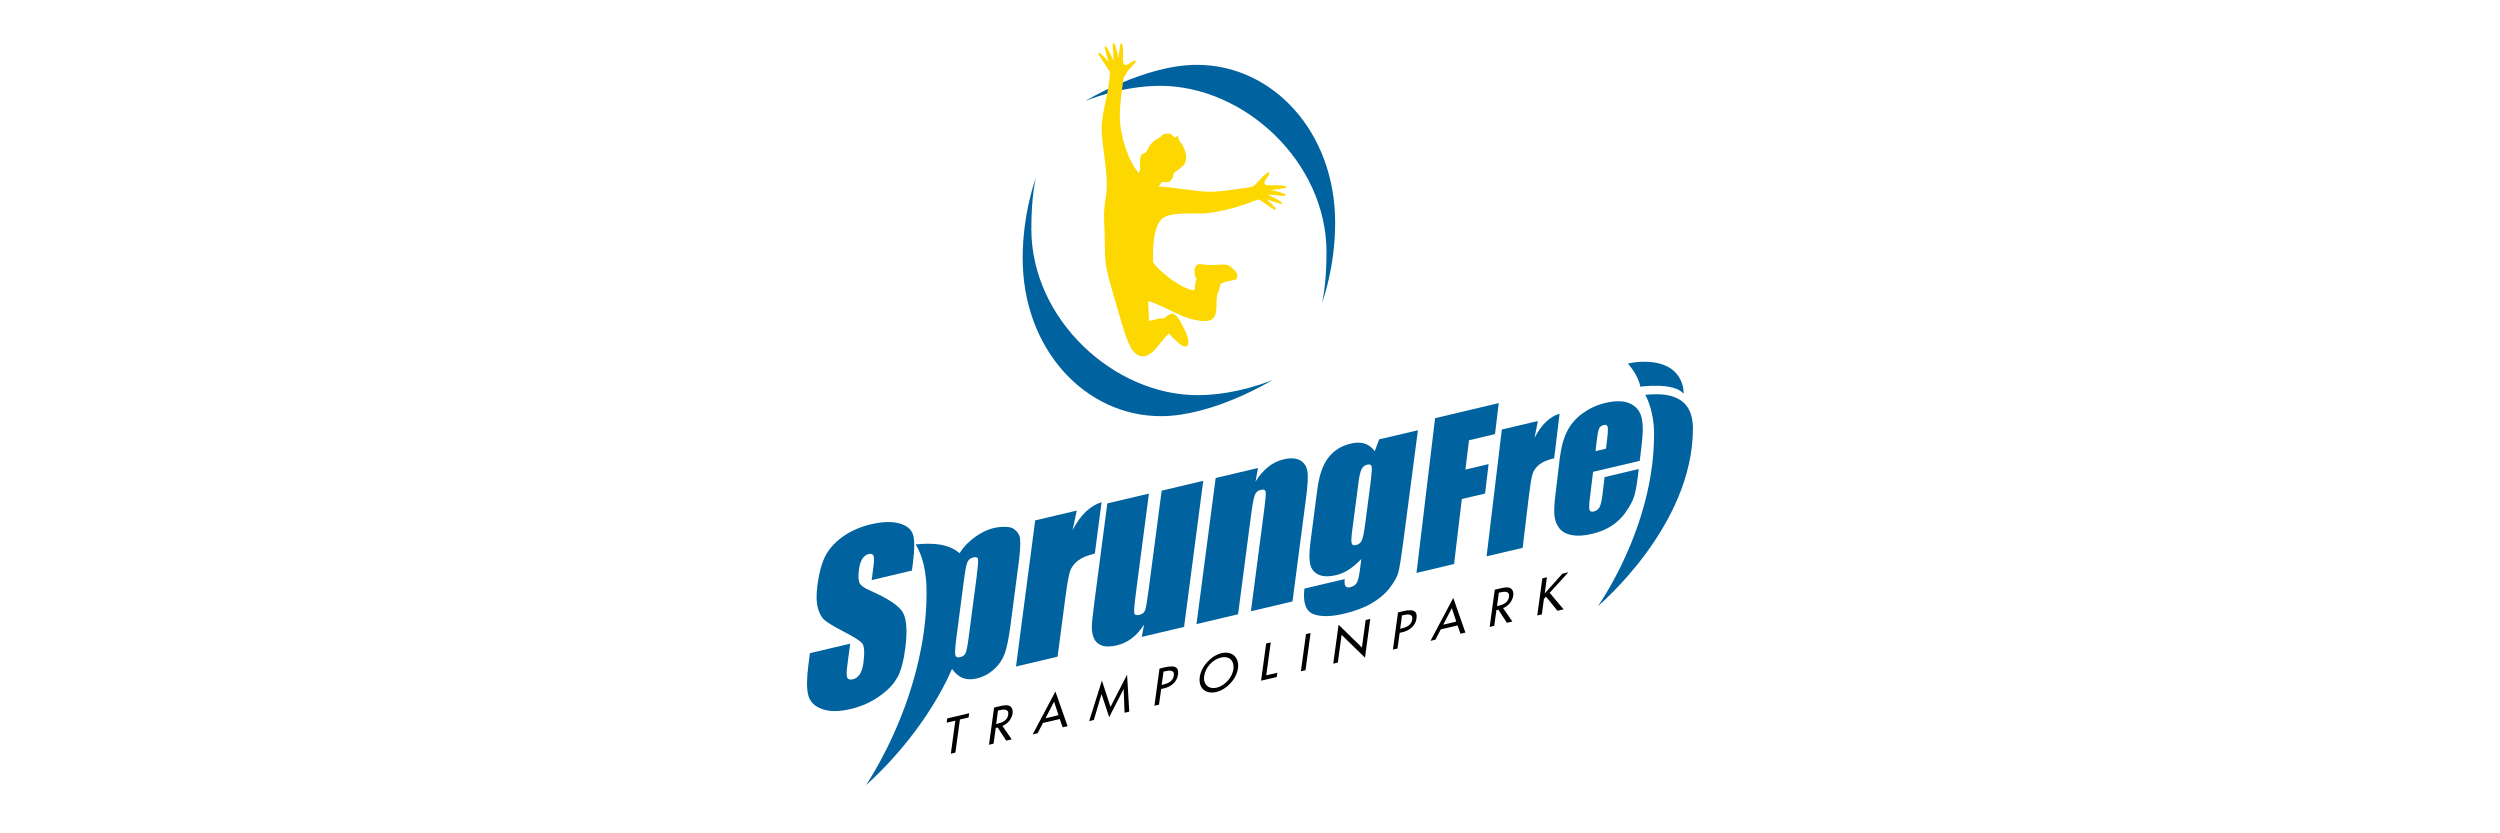 <svg xmlns="http://www.w3.org/2000/svg" id="Ebene_1" data-name="Ebene 1" viewBox="0 0 300 100"><defs><style>      .cls-1 {        fill: #fcd700;      }      .cls-2 {        fill: #00629f;      }    </style></defs><g><path d="M114.65,90.31l-.55.13.54-3.96-1.04.24.07-.51,2.63-.62-.07.51-1.04.24-.54,3.96h0Z"></path><path d="M121.41,88.72l-.66.16-1.03-1.58-.23.05-.26,1.89-.55.13.61-4.46.66-.16c.39-.09.81-.18,1.13-.07.34.13.49.5.43.93-.09.64-.58,1.27-1.22,1.5l1.12,1.62h0ZM119.54,86.88l.17-.04c.56-.13,1.18-.38,1.28-1.09.1-.7-.54-.65-1.08-.52l-.15.03-.22,1.62Z"></path><path d="M125.16,86.75l-.65,1.24-.59.14,2.73-5.15,1.46,4.16-.59.14-.35-1-2.01.47h0ZM126.49,84.2l-1.03,1.99,1.56-.37-.53-1.62Z"></path><path d="M132.18,83.33h-.01s-.91,3.07-.91,3.07l-.56.13,1.53-4.86,1.03,3.16,1.99-3.87.26,4.44-.56.13-.11-2.83h-.01s-1.73,3.36-1.73,3.36l-.9-2.73h0Z"></path><path d="M139.08,84.56l-.55.13.61-4.46.63-.15c1.35-.32,1.7.06,1.59.87-.13.94-.88,1.47-1.71,1.66l-.31.07-.26,1.87h0ZM139.41,82.19l.17-.04c.56-.13,1.18-.38,1.28-1.09.1-.7-.54-.63-1.09-.5l-.15.03-.22,1.6h0Z"></path><path d="M148.56,80.17c-.18,1.33-1.35,2.57-2.61,2.87-1.27.3-2.16-.46-1.98-1.79.17-1.28,1.36-2.57,2.61-2.87s2.15.51,1.98,1.79ZM148.01,80.3c.13-.98-.47-1.64-1.51-1.39s-1.86,1.23-2,2.22c-.14,1.02.56,1.62,1.51,1.39s1.86-1.2,2-2.22Z"></path><path d="M151.95,81.04l1.33-.31-.07.51-1.88.44.61-4.46.55-.13-.54,3.96h0Z"></path><path d="M156.66,80.42l-.55.13.61-4.46.55-.13-.61,4.46Z"></path><path d="M160.62,74.96l2.81,2.74.45-3.3.55-.13-.63,4.65-2.81-2.74-.45,3.33-.55.13.64-4.68h0Z"></path><path d="M167.7,77.82l-.55.13.61-4.46.63-.15c1.35-.32,1.7.06,1.59.87-.13.94-.88,1.47-1.71,1.66l-.31.07-.26,1.87h0ZM168.02,75.45l.17-.04c.56-.13,1.18-.38,1.28-1.09.1-.7-.54-.63-1.09-.5l-.14.03-.22,1.6h0Z"></path><path d="M172.9,75.52l-.65,1.24-.59.14,2.73-5.15,1.46,4.16-.59.14-.35-1-2.01.47h0ZM174.22,72.97l-1.03,1.99,1.56-.37-.53-1.62Z"></path><path d="M181.49,74.58l-.66.16-1.03-1.58-.23.05-.26,1.89-.55.13.61-4.46.66-.16c.39-.09.81-.18,1.13-.07.34.13.49.5.43.93-.09.64-.58,1.27-1.22,1.5l1.12,1.62h0ZM179.63,72.74l.17-.04c.56-.13,1.18-.38,1.28-1.09.1-.7-.54-.65-1.08-.52l-.14.03-.22,1.62h0Z"></path><path d="M187.49,68.84l.72-.17-2.25,2.47,1.67,1.98-.74.17-1.37-1.69-.25.27-.25,1.86-.55.13.61-4.46.55-.13-.26,1.94,2.12-2.37h0Z"></path></g><g><g><path class="cls-2" d="M107.69,81.3c.43-.8.74-1.96.94-3.49.27-2.1.17-3.54-.3-4.34-.48-.8-1.78-1.66-3.9-2.59-.74-.32-1.17-.64-1.3-.96-.13-.32-.15-.83-.06-1.55.07-.56.21-.99.4-1.3.2-.31.45-.5.76-.58.29-.07.48-.01.58.16s.1.63,0,1.37l-.21,1.59,4.83-1.14.11-.85c.22-1.7.23-2.87.01-3.5-.22-.64-.77-1.08-1.66-1.32-.89-.24-2.01-.2-3.36.11-1.23.29-2.32.75-3.25,1.39-.93.63-1.64,1.37-2.13,2.22-.49.85-.84,2.09-1.06,3.73-.15,1.14-.13,2.04.05,2.7.18.67.45,1.16.82,1.47s1.13.78,2.31,1.39c1.17.6,1.9,1.06,2.18,1.37.27.31.32,1.1.16,2.36-.07.57-.22,1.02-.42,1.35-.21.33-.48.54-.83.62s-.57.02-.68-.17c-.11-.2-.11-.7,0-1.5l.34-2.6-4.83,1.14-.18,1.4c-.21,1.6-.22,2.8-.03,3.6.19.8.74,1.37,1.65,1.7.91.33,2.06.33,3.45,0,1.27-.3,2.41-.8,3.43-1.52,1.02-.71,1.74-1.47,2.17-2.27h0Z"></path><path class="cls-2" d="M122.42,64.71c-.06-.55-.35-.98-.85-1.29s-1.85-.25-2.82.09c-.67.23-2.44,1.04-3.6,2.88-.09-.08-.19-.16-.29-.23-.85-.63-1.95-.86-3.07-.9-.64-.03-1.29,0-1.91.07,0,0,.75,1.08,1.11,3.17.1.59.17,1.27.19,2.03.09,4.76-.9,9.25-2.16,13.02-2.14,6.37-5.1,10.66-5.1,10.66,0,0,4.35-3.69,7.92-9.42.86-1.37,1.67-2.85,2.36-4.43.01-.03.03-.06.04-.09.35.49.82.91,1.29,1.09.49.19,1.04.2,1.66.06.77-.18,1.46-.54,2.06-1.07.6-.53,1.03-1.15,1.3-1.87.27-.72.5-1.87.71-3.46l.97-7.38c.18-1.39.24-2.36.18-2.91h0ZM117.22,69.04l-.99,7.52c-.12.93-.24,1.53-.35,1.79-.11.26-.33.43-.65.5-.17.04-.31.04-.41-.01-.09-.04-.15-.12-.18-.23-.06-.24-.03-.89.11-1.95l.95-7.27c.11-.83.22-1.42.33-1.76.02-.07.04-.14.07-.19.13-.29.36-.47.69-.55.34-.08.53-.01.57.2.04.21,0,.86-.15,1.94Z"></path><path class="cls-2" d="M132.2,60.26c-1.39.42-2.55,1.54-3.49,3.36l.5-2.35-4.99,1.18-2.3,17.53,4.99-1.18.91-6.92c.22-1.7.42-2.8.57-3.29.16-.49.47-.92.93-1.29.46-.36,1.15-.66,2.06-.87l.81-6.17h0Z"></path><path class="cls-2" d="M139.4,58.87l-1.55,11.8c-.19,1.43-.33,2.29-.44,2.57s-.34.46-.71.55c-.35.08-.54,0-.59-.23-.04-.24.02-1.04.2-2.4l1.56-11.93-4.99,1.18-1.55,11.82c-.2,1.51-.3,2.51-.31,3,0,.49.07.95.25,1.36.17.41.49.7.95.87s1.06.16,1.81-.02c.66-.16,1.26-.44,1.81-.86.54-.42,1.03-.96,1.45-1.63l-.28,1.48,5.08-1.2,2.3-17.53-4.99,1.18h0Z"></path><path class="cls-2" d="M156.9,56.65c-.07-.62-.35-1.08-.84-1.38-.49-.3-1.16-.35-2.01-.15-.68.16-1.31.46-1.87.91s-1.07,1.03-1.52,1.76l.3-1.63-5.08,1.2-2.3,17.53,4.99-1.18,1.55-11.85c.17-1.32.33-2.14.46-2.47.13-.33.37-.53.73-.61.34-.08.53,0,.57.25.04.25-.02.97-.18,2.18l-1.59,12.14,4.99-1.18,1.61-12.28c.2-1.53.27-2.61.2-3.23h0Z"></path><path class="cls-2" d="M165.5,52.73l-.53,1.41c-.33-.45-.74-.75-1.22-.91-.48-.15-1.03-.15-1.66,0-1.14.27-2.04.84-2.7,1.7-.66.86-1.09,2.13-1.31,3.79l-.83,6.37c-.15,1.16-.16,2.03-.03,2.61.13.58.46.99.99,1.25.53.25,1.24.27,2.14.06.52-.12,1.03-.34,1.53-.67s.99-.74,1.48-1.26l-.17,1.32c-.1.76-.23,1.27-.38,1.54-.16.27-.42.44-.8.53-.53.12-.74-.2-.64-.98l-4.84,1.14c-.19,1.68.16,2.7,1.05,3.05.89.35,2.13.34,3.71-.04,1.29-.3,2.39-.71,3.28-1.23.89-.51,1.62-1.12,2.17-1.83.56-.71.91-1.34,1.06-1.89s.34-1.74.58-3.56l1.77-13.5-4.64,1.09h0ZM164.53,57.46l-.71,5.43c-.13,1-.26,1.65-.4,1.95-.14.3-.37.5-.7.57-.29.07-.46,0-.52-.22-.06-.21-.04-.71.06-1.49l.77-5.89c.1-.74.22-1.25.37-1.53.15-.28.37-.45.66-.52.3-.07.47,0,.53.2.06.2.03.7-.07,1.5h0Z"></path><polygon class="cls-2" points="175.85 56.35 176.28 52.83 179.4 52.09 179.85 48.37 172.21 50.18 169.98 68.75 174.49 67.68 175.42 59.88 178.21 59.23 178.63 55.69 175.85 56.35"></polygon><path class="cls-2" d="M187.15,49.64c-1.2.37-2.2,1.34-3.01,2.92l.41-2.04-4.33,1.02-1.83,15.22,4.33-1.02.72-6.01c.18-1.48.33-2.43.47-2.86s.4-.8.8-1.12c.4-.32.99-.57,1.79-.76l.65-5.36h0Z"></path><path class="cls-2" d="M195.11,61.41c.48-.67.8-1.27.97-1.8.17-.53.31-1.27.43-2.21l.14-1.12-4.1.97-.24,2.01c-.09.76-.21,1.28-.35,1.57s-.38.47-.71.55c-.26.06-.43,0-.5-.17-.07-.18-.06-.61.02-1.3l.4-3.29,5.6-1.32.24-2.02c.18-1.48.16-2.58-.06-3.32s-.69-1.26-1.42-1.57-1.7-.32-2.91-.03c-.99.23-1.89.65-2.71,1.24-.81.59-1.43,1.31-1.86,2.16-.43.85-.72,1.94-.88,3.27l-.53,4.44c-.14,1.13-.17,1.98-.09,2.53.08.56.28,1.04.61,1.44.33.4.83.66,1.49.78.67.12,1.46.07,2.37-.15.94-.22,1.74-.55,2.4-.99.66-.43,1.23-.99,1.7-1.66h0ZM191.59,53.02c.1-.86.2-1.39.3-1.6.09-.21.29-.35.59-.42.24-.06.39.02.44.23s.03.71-.07,1.5l-.13,1.11-1.26.3.13-1.11h0Z"></path><path class="cls-2" d="M202.04,47.26s.22-3.85-4.73-3.85c-1.19,0-1.97.23-1.97.23,0,0,1.2,1.23,1.5,2.76,0,0,4.02-.57,5.2.85h0Z"></path><path class="cls-2" d="M197.43,47.38s1.06,1.73,1.06,4.73c0,11.24-6.75,20.63-6.75,20.63,0,0,11.41-9.54,11.41-21.31,0-4.09-3.2-4.3-5.71-4.05h0Z"></path></g><path class="cls-2" d="M158.65,36.32s1.57-4.15,1.57-9.58c0-10.96-7.53-18.96-16.59-18.96-6.33,0-13.39,4.34-13.39,4.34,0,0,4.23-1.82,8.98-1.82,10.08,0,19.96,9.11,19.96,19.96,0,4.08-.54,6.06-.54,6.06h0Z"></path><path class="cls-2" d="M124.29,21.4s-1.57,4.15-1.57,9.58c0,10.96,7.53,18.96,16.59,18.96,6.33,0,13.39-4.34,13.39-4.34,0,0-4.23,1.82-8.98,1.82-10.08,0-19.96-9.11-19.96-19.96,0-4.08.54-6.06.54-6.06h0Z"></path></g><path class="cls-1" d="M153.64,22.64c.2-.03.4-.05.6-.07h0s.09-.04.1-.09c.01-.06-.03-.12-.09-.14-.21-.05-.42-.07-.62-.09-.21-.02-.41-.03-.62-.03-.21,0-.41,0-.62,0-.11,0-.21,0-.32.02-.24-.05-.35-.19-.33-.37,0,0,0-.01,0-.02.03-.1.08-.19.15-.3.07-.1.15-.21.23-.33.08-.12.16-.26.19-.44,0-.04-.01-.08-.04-.11-.05-.04-.12-.03-.16.02v.02c-.08.09-.17.16-.28.24-.1.08-.22.16-.33.26-.1.1-.2.21-.28.34-.15.19-.35.27-.46.46-.12.2-.39.4-.76.46h0c-1.27.16-3.32.54-4.75.54-1.81,0-4.7-.61-6.18-.61.02-.19.37-.55.37-.55,0,0,.77.08.98-.11s.42-.56.4-.92c0,0,.17-.21.48-.38s.51-.48.7-.57c.18-.09.34-.64.34-1.02s-.27-1.36-.62-1.7-.36-.89-.36-.89c0,0-.27.29-.43.21-.16-.08-.33-.38-.54-.43-.21-.06-.87,0-1.06.29-.19.29-.55.29-1.03.75-.48.46-.57.92-.75,1.15-.18.23-.59.15-.68.56-.09.42-.08,1.03-.05,1.21s-.01.47-.17.76c-1.31-1.5-2.27-4.58-2.27-6.84,0-1.66.3-3.41.46-4.61.1-.28.25-.3.4-.64.09-.21.36-.44.5-.59.1-.11.19-.22.27-.32.08-.1.15-.19.24-.26h.02s.05-.08.05-.12c0-.06-.06-.11-.13-.1-.17.02-.32.1-.44.18-.12.08-.23.16-.34.22-.1.06-.19.1-.27.13-.33.02-.39-.33-.39-.5,0-.05,0-.09,0-.14.01-.21.01-.41.01-.62,0-.21,0-.41-.02-.62-.01-.21-.03-.41-.08-.63-.01-.05-.05-.09-.1-.09-.06,0-.12.04-.13.1h0c-.02.2-.05.4-.08.6l-.09.6-.08.52c-.02-.19-.05-.38-.08-.56-.08-.41-.18-.81-.36-1.2-.02-.04-.07-.07-.12-.07-.06,0-.11.06-.1.13h0c.04.4.06.8.08,1.2.01.27.02.54.03.81-.01-.03-.03-.07-.04-.1-.07-.19-.15-.37-.24-.55-.08-.18-.17-.36-.27-.54-.1-.18-.19-.35-.32-.52-.03-.04-.08-.06-.13-.04-.06.02-.1.08-.08.14h0s.16.57.16.57c.05.19.11.38.16.57.06.19.11.38.17.56,0,0,0,0,0,0-.04-.05-.09-.11-.14-.16-.14-.16-.28-.32-.43-.47-.15-.15-.3-.3-.48-.44-.04-.03-.09-.03-.14,0-.05.04-.07.11-.03.16h0c.11.17.23.35.34.53l.34.53c.12.17.23.35.35.53.11.17.23.34.35.51-.09,2.49-1,4.75-1,6.83,0,2.19.92,5.68.51,8.11-.41,2.43-.13,3.1-.13,5.81s.25,3.27,1.39,7.24c1.15,3.96,1.7,6.15,3.16,6.15,1.32,0,2.26-2.04,3.13-2.72.47.43,1.41,1.55,1.96,1.55s.5-.9-.08-2.06c-.58-1.17-1.01-1.88-1.46-1.88-.42,0-.99.55-.99.55,0,0-.24.04-.57.03-.33-.01-.62.26-1.25.26,0-.73-.09-1.8-.09-2.25,0-.03,0-.07,0-.1.8.18,2.27.92,3.26,1.4,1.03.5,2.37.99,3.55.99s1.39-.77,1.39-1.83.07-1.45.2-1.61.18-.91.32-1.03c.13-.13.84-.34,1.32-.4.48-.07.67-.14.67-.59s-.87-1.25-1.39-1.31c-.52-.06-1.87.13-2.56-.01s-.97-.03-1.12.33c-.15.37-.04,1.06.09,1.26s.08.14-.02.41-.07,1.07-.21,1.07c-1.26,0-4.22-2.22-4.92-3.39,0-.35.01-.72.01-1.13,0-1.28.23-3.19.98-3.96.76-.77,2.43-.72,4.7-.72s5.65-1.17,6.21-1.42c.25-.11.56-.2.83-.27.08.06.16.12.25.17.17.12.35.24.52.36l.52.35c.17.11.35.23.52.35h0s.1.03.14,0c.05-.04.06-.11.02-.16-.14-.18-.28-.33-.43-.49-.15-.15-.3-.3-.46-.44-.05-.05-.1-.09-.16-.14h0c.19.07.37.13.56.19.19.06.37.12.56.18l.56.17h0s.1,0,.13-.04c.04-.05.03-.12-.02-.16-.17-.13-.34-.23-.51-.33-.17-.1-.35-.19-.53-.28-.18-.09-.36-.17-.54-.25-.03-.01-.07-.03-.1-.04.27.01.54.02.81.04.4.03.8.06,1.19.11h0s.1-.02.12-.06c.03-.06,0-.13-.05-.16-.38-.19-.78-.3-1.19-.39-.19-.04-.37-.07-.56-.09l.53-.07.6-.07h0Z"></path></svg>